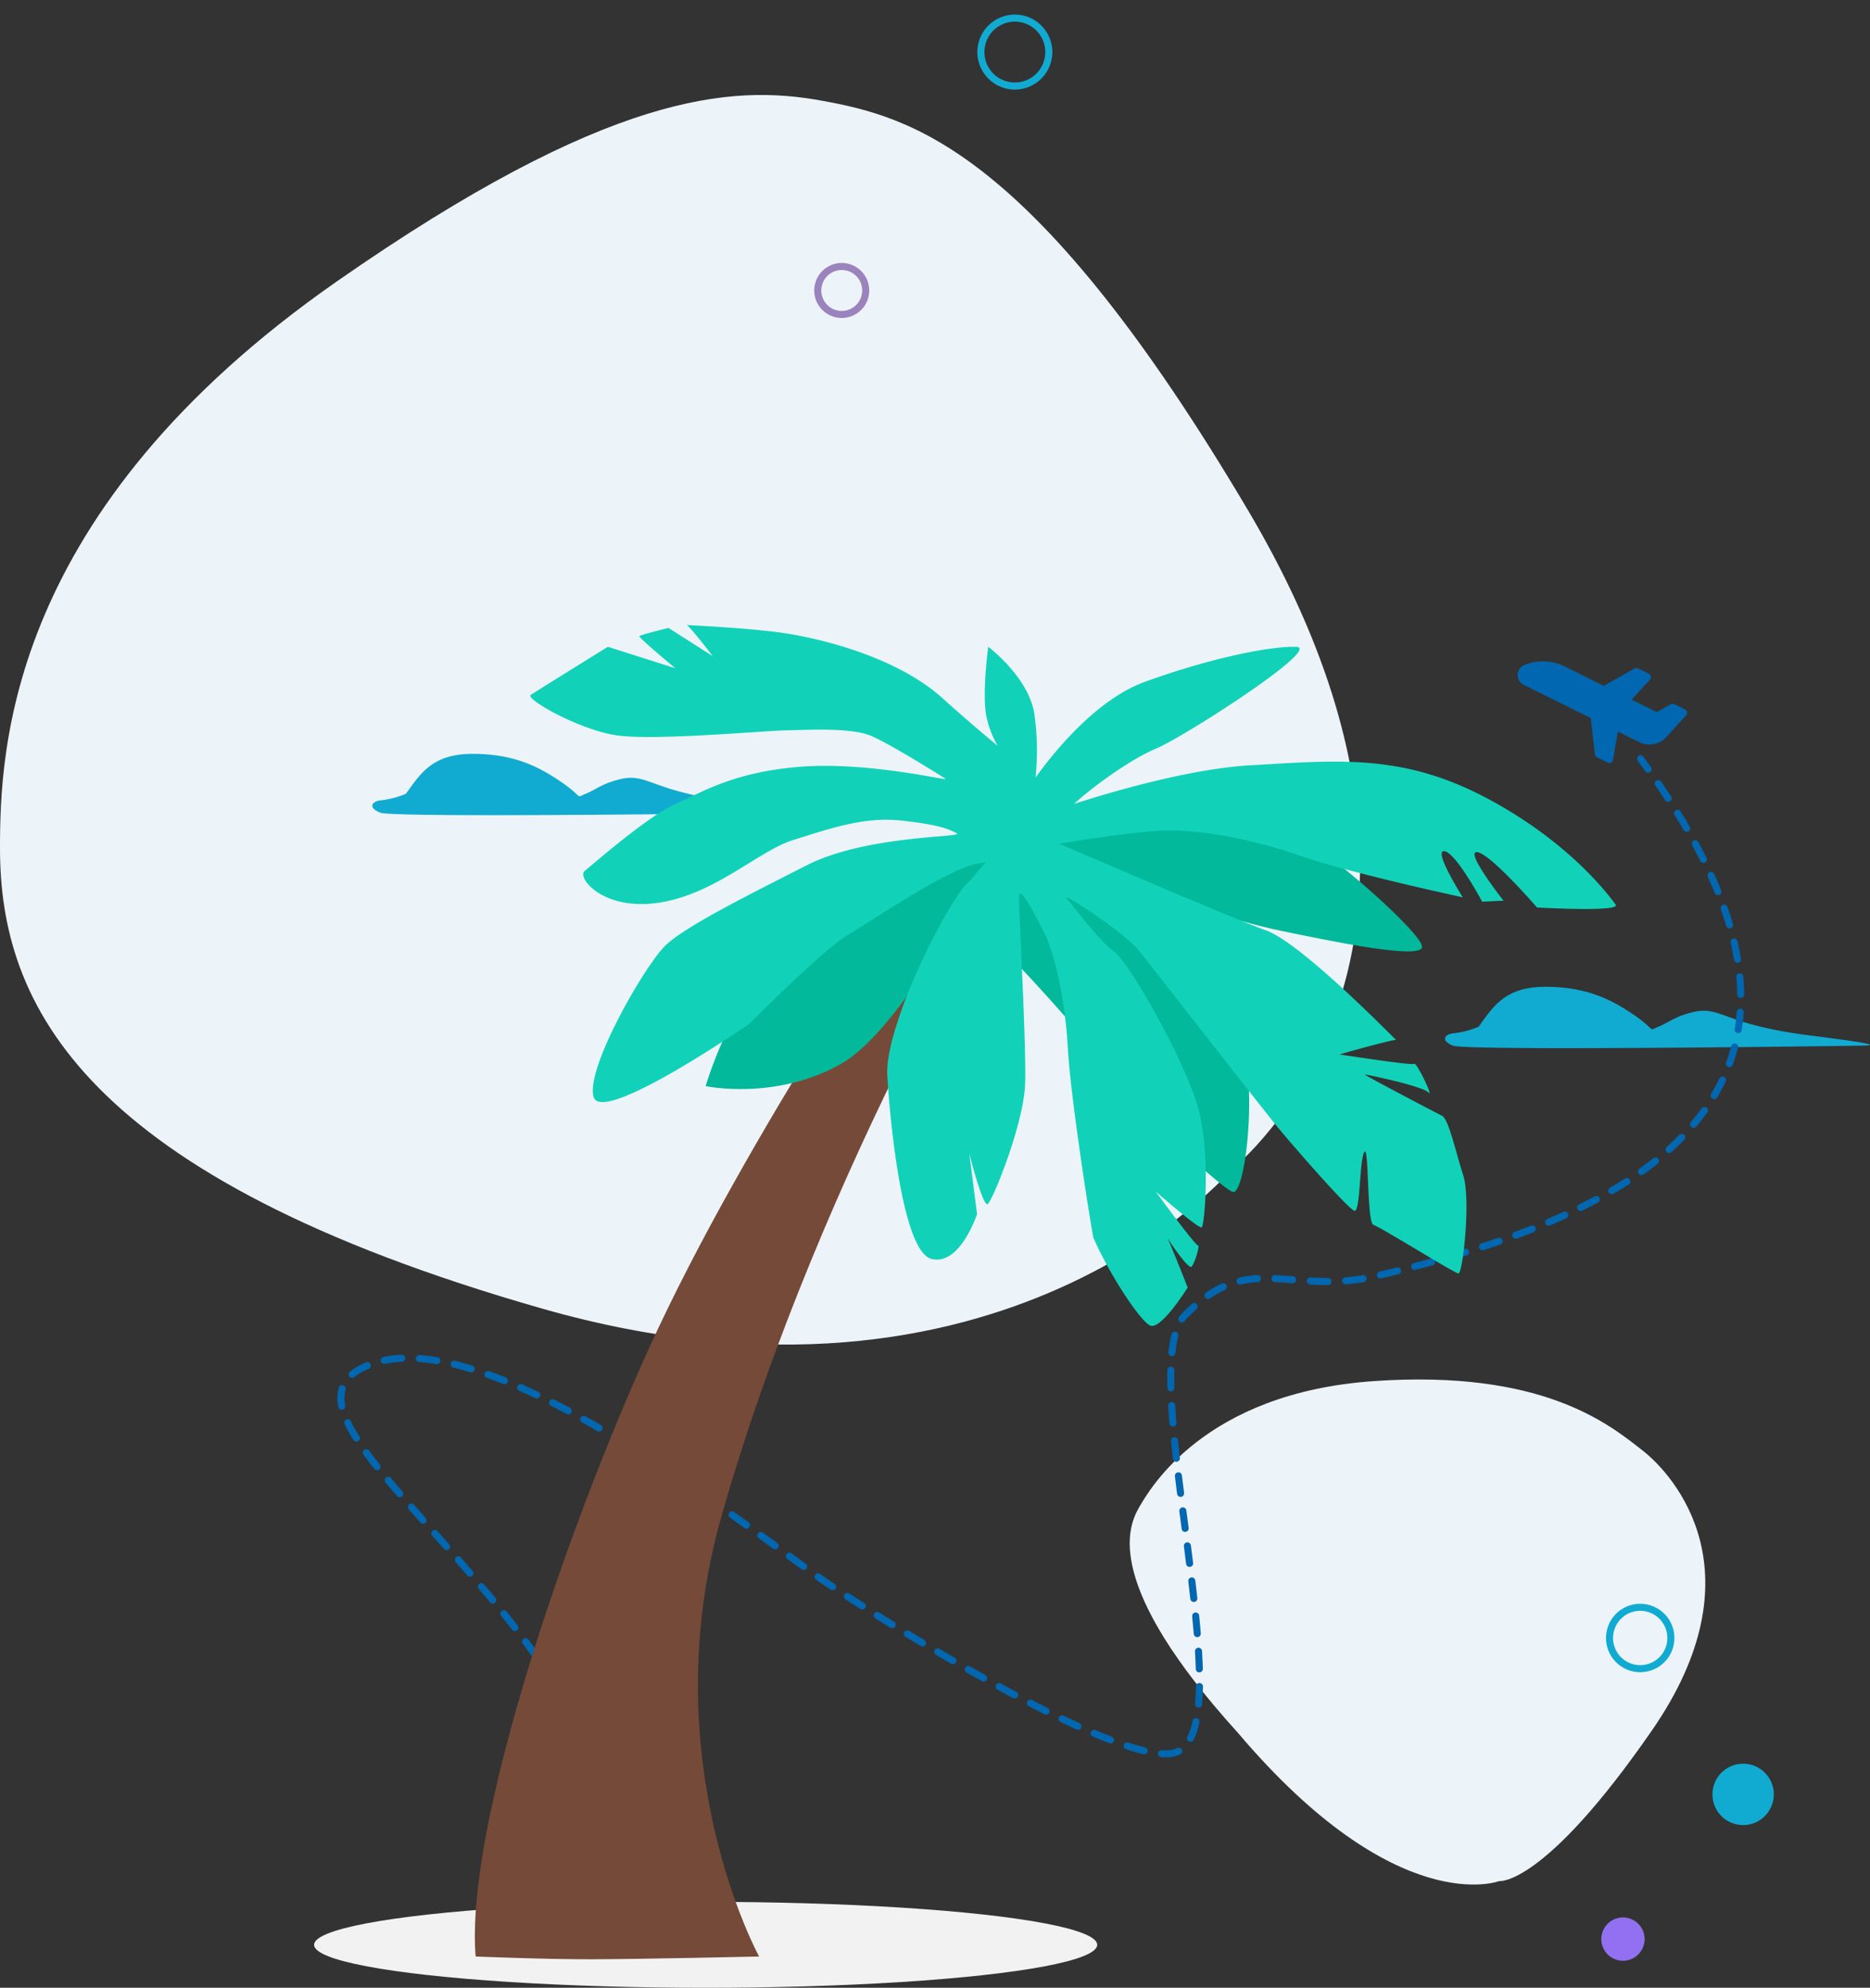 <svg xmlns="http://www.w3.org/2000/svg" width="529.943" height="563.16" viewBox="0 0 529.943 563.16">
  <rect x="0" y="0" width="529.943" height="563.16" fill="#333333" stroke="none"/>
  <defs>
    <style>
      .cls-1 {
        fill: #edf4f9;
      }

      .cls-2 {
        fill: #11abd2;
      }

      .cls-3 {
        fill: #0067b0;
      }

      .cls-11, .cls-4, .cls-9 {
        fill: none;
      }

      .cls-4 {
        stroke: #0067b0;
        stroke-linecap: round;
        stroke-linejoin: round;
        stroke-width: 2.001px;
        stroke-dasharray: 5.003;
      }

      .cls-5 {
        fill: #f2f2f2;
      }

      .cls-6 {
        fill: #754a38;
      }

      .cls-7 {
        fill: #02ba9b;
      }

      .cls-8 {
        fill: #11d2b8;
      }

      .cls-9 {
        stroke: #11abd2;
      }

      .cls-11, .cls-9 {
        stroke-miterlimit: 10;
        stroke-width: 2px;
      }

      .cls-10 {
        fill: #9270f1;
      }

      .cls-11 {
        stroke: #9b83be;
      }
    </style>
  </defs>
  <g id="Raggruppa_2554" data-name="Raggruppa 2554" transform="translate(-171.057 -2718.108)">
    <path id="Tracciato_266" data-name="Tracciato 266" class="cls-1" d="M-263.563,13.026c0-27.938,2.2-95.645,95.454-160.642,76.829-53.547,111.751-55.876,137.361-51.219S29.784-184.867,90.316-82.429C163.957,42.2,85.659,103.823,85.659,103.823S20.471,180.652-109.905,143.4-263.563,57.26-263.563,13.026Z" transform="translate(434.62 2945.455)"/>
    <path id="Tracciato_267" data-name="Tracciato 267" class="cls-1" d="M-195.82-5.918s28.308-12.69,76.139,38.069c40.077,39.748,34.4,56.4,31.236,62.473-2.634,5.046-16.594,33.189-64.425,39.045s-67.353-8.785-77.115-15.618-35.141-33.189-6.833-79.067S-195.82-5.918-195.82-5.918Z" transform="translate(400.676 3234.882) rotate(-177)"/>
    <path id="Tracciato_274" data-name="Tracciato 274" class="cls-2" d="M577.838,1405.44c4.191-5.867,7.637-11.316,18.906-11.316s18.393,3.353,25.1,7.963,3.772,4.61,6.915,3.353,4.61-2.934,10.058-4.191,7.963,1.257,16.554,3.562,15.3,2.934,21.583,3.772,15.716,2.1,10.058,2.2-112.735,1.574-116.506,0-1.934-3.261,0-3.46A25.775,25.775,0,0,0,577.838,1405.44Z" transform="translate(12.251 1603.555)"/>
    <path id="Tracciato_275" data-name="Tracciato 275" class="cls-2" d="M577.838,1405.44c4.191-5.867,7.637-11.316,18.906-11.316s18.393,3.353,25.1,7.963,3.772,4.61,6.915,3.353,4.61-2.934,10.058-4.191,7.963,1.257,16.554,3.562,15.3,2.934,21.583,3.772,15.716,2.1,10.058,2.2-112.735,1.574-116.506,0-1.934-3.261,0-3.46A25.775,25.775,0,0,0,577.838,1405.44Z" transform="translate(-291.749 1537.555)"/>
    <g id="Raggruppa_519" data-name="Raggruppa 519" transform="translate(-294.682 1641.557)">
      <g id="Group_163" data-name="Group 163" transform="translate(895.837 1263.931)">
        <g id="Group_160" data-name="Group 160">
          <g id="Group_159" data-name="Group 159">
            <path id="Path_97" data-name="Path 97" class="cls-3" d="M1115.547,1290.257,1114.38,1280l-18.994-9.423a3.108,3.108,0,0,1,.251-5.677h0a14.161,14.161,0,0,1,11.439.5l26,12.9,3.991-2.243a1.07,1.07,0,0,1,.995-.027l3.019,1.5a1.066,1.066,0,0,1,.316,1.672l-5.626,6.19a6.472,6.472,0,0,1-7.633,1.439l-6.1-3.027-1.359,8.011a1.066,1.066,0,0,1-1.525.778l-3.02-1.5A1.067,1.067,0,0,1,1115.547,1290.257Z" transform="translate(-1093.66 -1263.931)"/>
          </g>
        </g>
        <g id="Group_162" data-name="Group 162" transform="translate(23.497 1.878)">
          <g id="Group_161" data-name="Group 161">
            <path id="Path_98" data-name="Path 98" class="cls-3" d="M1131.1,1273.13a1.065,1.065,0,0,1,.544-.957l9.1-5.114a1.065,1.065,0,0,1,.994-.027l3.019,1.5a1.065,1.065,0,0,1,.316,1.672l-6.026,6.636a1.067,1.067,0,0,1-1.264.239l-6.09-3.021A1.068,1.068,0,0,1,1131.1,1273.13Z" transform="translate(-1131.095 -1266.922)"/>
          </g>
        </g>
      </g>
      <path id="Path_96" data-name="Path 96" class="cls-4" d="M640.078,1646.072c21.89-81.205-104.859-147.2-72.378-165.235s110.848,46.1,133.378,61.22c19.382,13.007,84.675,52.766,98.234,47.208,19.023-7.8-12.138-108.593,2.041-123.486,18.6-19.535,30.448-4.893,56.505-11.86,61.065-14.608,146.233-46.874,72.8-146.045" transform="translate(0 -16.361)"/>
    </g>
    <g id="Raggruppa_518" data-name="Raggruppa 518" transform="translate(-298.533 1543.87)">
      <ellipse id="Ellisse_51" data-name="Ellisse 51" class="cls-5" cx="110.97" cy="12.17" rx="110.97" ry="12.17" transform="translate(558.596 1713.058)"/>
      <g id="Raggruppa_517" data-name="Raggruppa 517" transform="translate(604.165 1351.31)">
        <path id="Tracciato_268" data-name="Tracciato 268" class="cls-6" d="M746,1445.646c1.856.887-48.157,72.055-76.042,133.522-23.691,52.221-52.009,135.25-49.011,172.068,0,0,20.266.818,33.06.781,14.143-.04,47.276-.781,47.276-.781s-30.421-55.349-10.658-124.781c28.526-100.217,84.558-190.669,84.321-190.022Z" transform="translate(-620.732 -1374.005)"/>
        <path id="Tracciato_269" data-name="Tracciato 269" class="cls-7" d="M814.252,1459.838s31.146,31.97,34.858,39.6,34.033,35.889,37.953,37.334,8.251-37.334,0-50.122-39.809-41.047-52.185-42.078S814.252,1459.838,814.252,1459.838Z" transform="translate(-672.328 -1376.163)"/>
        <path id="Tracciato_270" data-name="Tracciato 270" class="cls-7" d="M791.658,1438.872s-47.1,11.886-61.329,28.254-20.42,38.17-20.42,38.17,19.8,4.222,38.365-6.315S791.658,1438.872,791.658,1438.872Z" transform="translate(-644.508 -1374.656)"/>
        <path id="Tracciato_271" data-name="Tracciato 271" class="cls-7" d="M836.547,1429.022s38.778-6.875,56.242-2.338,17.463,3.713,24.2,7.7,29.014,23.515,29.7,27.64-26.677-1.65-40.016-4.4-33.644-9.622-49.365-16.914S836.547,1429.022,836.547,1429.022Z" transform="translate(-678.272 -1370.993)"/>
        <g id="Raggruppa_516" data-name="Raggruppa 516" transform="translate(15.691)">
          <path id="Tracciato_272" data-name="Tracciato 272" class="cls-8" d="M702.491,1351.314l-.011,0C702.455,1351.31,702.464,1351.312,702.491,1351.314Z" transform="translate(-658.214 -1351.31)"/>
          <path id="Tracciato_273" data-name="Tracciato 273" class="cls-8" d="M949.723,1430.517c-1.65-2.2-12.788-17.6-36.715-30.252s-42.353-10.589-66.692-9.214c-16.716.945-38.23,7.142-50.069,10.933,6.007-5.5,16.657-12.935,23.117-15.608,7.976-3.3,47.3-28.6,39.878-28.877s-24.752,3.3-42.9,9.9c-13.753,5-25.685,19.706-31.021,27.14a73.787,73.787,0,0,0-.332-18.064c-1.65-10.451-13.063-18.991-13.063-18.991s-1.65,11.7-.688,18.854a27.094,27.094,0,0,0,3.368,9.2c-3.416-2.793-8.744-7.277-15.606-13.461-12.514-11.276-32.59-16.363-42.9-18.151-9.945-1.723-28.963-2.552-29.691-2.609.736.074,7.414,8.8,7.414,8.8l-12.514-7.975s-7.976,1.925-8.251,2.337,10.176,9.076,10.176,9.076l-19.113-6.065s-20.214,12.528-21.864,13.628,13.476,9.763,24.064,11.413,41.528-1.237,48.4-1.375,18.563-.825,24.2,1.65,19.939,11.414,20.9,12.1-22-4.95-41.116-3.437-28.052,7.288-35.752,10.726-23.239,17.051-25.439,18.838,5.225,11.414,21.176,8.939,28.189-14.714,37.953-17.739,19.938-6.737,30.8-5.5,13.063,2.338,15.538,3.575-25.439.413-42.49,9.076-34.1,17.189-39.878,22.552-23.1,35.34-20.489,43.178,44-20.763,44-20.763,21.039-21.039,27.5-24.89,28.877-19.129,37.265-20.565c.754-.129,1.539-.269,2.342-.417l-4.267,5.03c-6.05,4.675-24.477,41.391-23.652,55.417s4.4,49.916,12.513,51.979,12.926-12.705,12.926-12.705l-2.2-17.135s3.85,15.264,5.225,14.3,10.176-22.552,10.589-33.964-1.924-50.741-1.718-53.491,4.331,4.95,7.081,10.451,5.913,17.876,6.738,32.727,6.938,53.106,7.288,53.9c4.538,10.316,12.926,23.1,15.951,24.755s10.726-10.726,10.726-10.726-3.522-9.056-5.681-13.969c2.258,3.55,6.129,8.8,6.781,8.056.963-1.1,2.475-6.188,1.788-6.05s-11.964-15.264-11.964-15.264,12.239,10.726,13.064,10.176,2.75-22.17-1.513-35.492-18.838-39.321-23.377-42.686-11-12.3-13.338-14.915,16.226,9.342,20.626,14.915,33.414,42.7,37.815,48.2,21.451,25.027,23.1,25.3,1.375-14.3,2.75-16.638.688,20.076,2.613,20.626,22.827,13.613,24.064,13.751,3.575-20.9,1.375-27.777-4.124-15.949-6.05-16.914-22.414-11.688-21.864-11.688,16.363,3.3,18.013,5.087-3.311-8.627-3.993-8.095-20.758-2.631-21.171-2.631,15.951-4.537,16.088-4.125-26.622-27.409-36.99-31.077c-7.426-2.626-40.4-16.725-58.514-24.516,5.811-1.037,19.491-3.091,27.987-3.673,10.038-.688,25.439,1.925,40.118,7.013s46.238,11.826,46.238,11.826-8.526-13.476-5.225-13.063,10.726,14.3,10.726,14.3l6.05-.275s-11.276-14.3-7.426-13.751,16.913,15.676,16.913,15.676S951.373,1432.717,949.723,1430.517Z" transform="translate(-642.127 -1351.312)"/>
        </g>
      </g>
    </g>
    <g id="Raggruppa_521" data-name="Raggruppa 521" transform="translate(69 594)">
      <g id="Raggruppa_520" data-name="Raggruppa 520" transform="matrix(0.921, 0.391, -0.391, 0.921, -7.755, 762.707)">
        <circle id="Ellisse_52" data-name="Ellisse 52" class="cls-2" cx="8.692" cy="8.692" r="8.692" transform="translate(1277.048 1475.616)"/>
        <circle id="Ellisse_53" data-name="Ellisse 53" class="cls-9" cx="8.692" cy="8.692" r="8.692" transform="translate(1232.906 1446.245)"/>
        <circle id="Ellisse_54" data-name="Ellisse 54" class="cls-10" cx="6.136" cy="6.136" r="6.136" transform="translate(1264.287 1529.193)"/>
      </g>
    </g>
    <g id="Raggruppa_523" data-name="Raggruppa 523" transform="translate(1922.624 615.626) rotate(56)">
      <g id="Raggruppa_522" data-name="Raggruppa 522" transform="translate(927 2388)">
        <circle id="Ellisse_55" data-name="Ellisse 55" class="cls-9" cx="9.628" cy="9.628" r="9.628" transform="translate(0 0)"/>
        <circle id="Ellisse_56" data-name="Ellisse 56" class="cls-11" cx="6.796" cy="6.796" r="6.796" transform="translate(31.391 81.271)"/>
      </g>
    </g>
  </g>
</svg>

